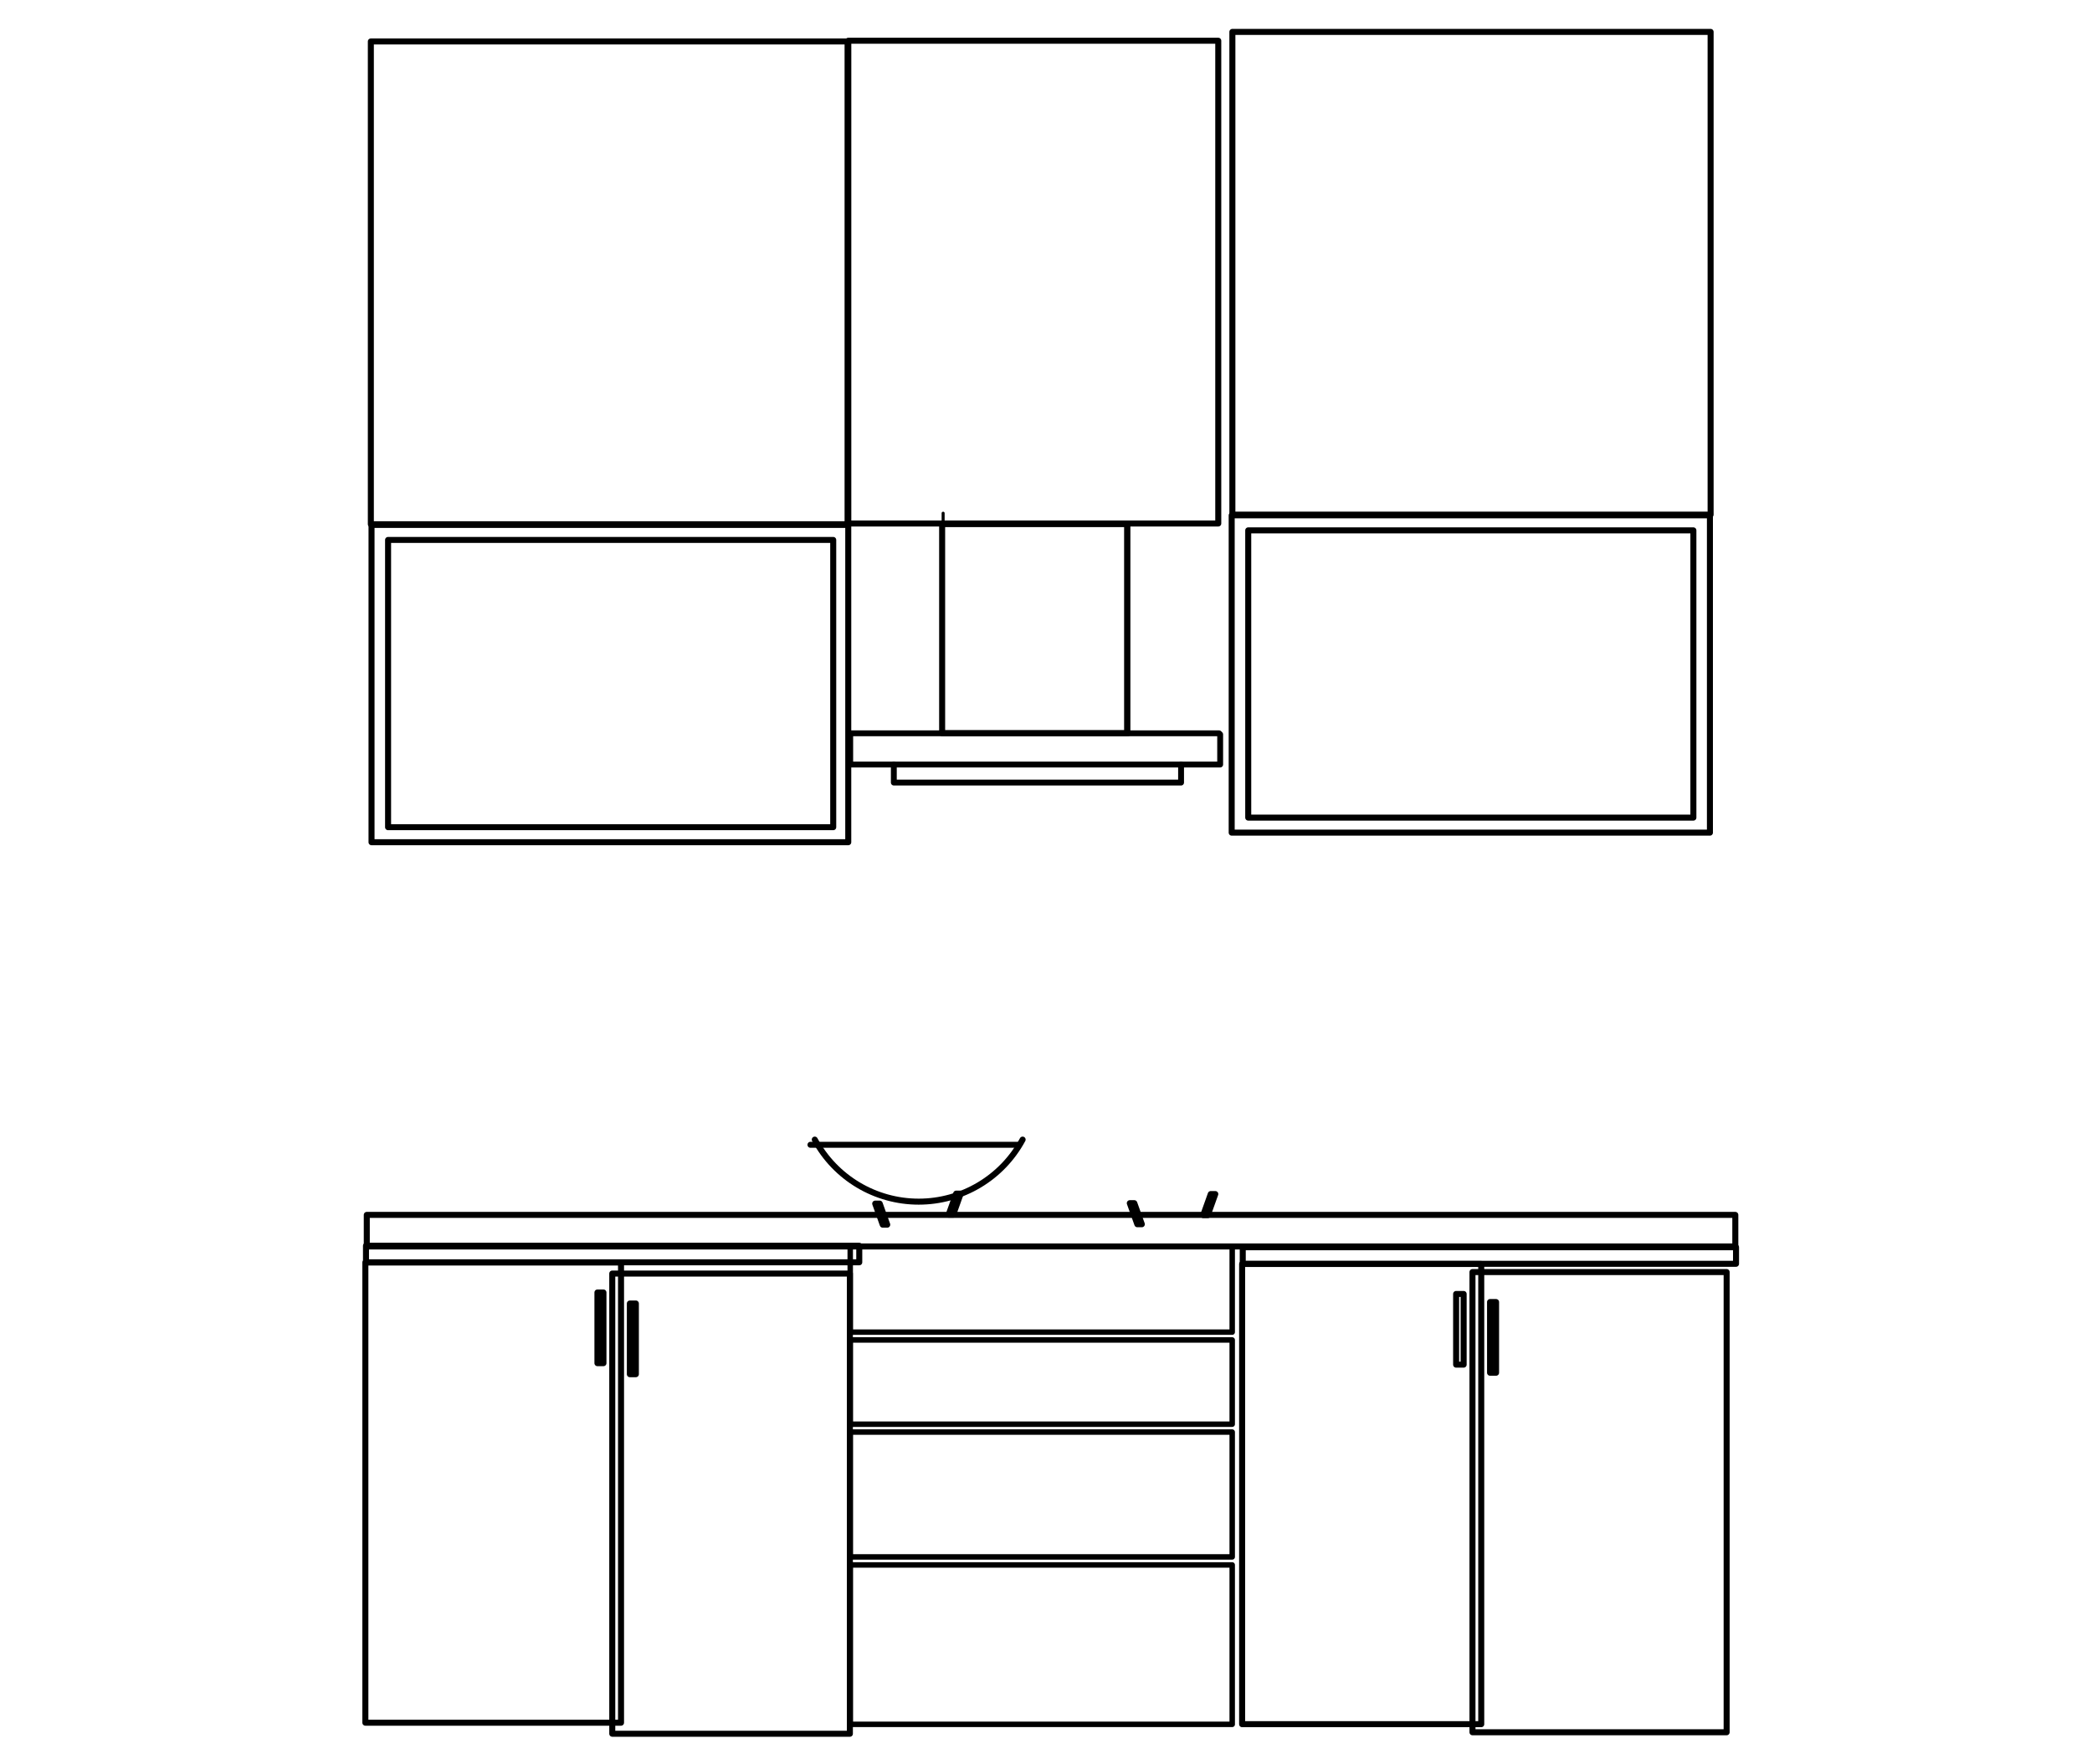<?xml version="1.0" encoding="UTF-8" standalone="no"?>
<!DOCTYPE svg PUBLIC "-//W3C//DTD SVG 1.1//EN" "http://www.w3.org/Graphics/SVG/1.1/DTD/svg11.dtd">
<svg width="100%" height="100%" viewBox="0 0 249 210" version="1.1" xmlns="http://www.w3.org/2000/svg" xmlns:xlink="http://www.w3.org/1999/xlink" xml:space="preserve" xmlns:serif="http://www.serif.com/" style="fill-rule:evenodd;clip-rule:evenodd;stroke-linecap:round;stroke-linejoin:round;stroke-miterlimit:10;">
    <g>
        <g transform="matrix(3.29383e-17,0.179,0.179,-3.29383e-17,-206.861,-188.886)">
            <path d="M1884,1975L1941,1975L1941,1721L1884,1721L1884,1975" style="fill:none;fill-rule:nonzero;stroke:black;stroke-width:3.63px;"/>
        </g>
        <g transform="matrix(3.29383e-17,0.179,0.179,-3.29383e-17,-206.861,-166.831)">
            <path d="M1823,1975L1879,1975L1879,1721L1823,1721L1823,1975" style="fill:none;fill-rule:nonzero;stroke:black;stroke-width:3.63px;"/>
        </g>
        <g transform="matrix(3.29383e-17,0.179,0.179,-3.29383e-17,-206.861,-140.114)">
            <path d="M1735,1975L1818,1975L1818,1721L1735,1721L1735,1975" style="fill:none;fill-rule:nonzero;stroke:black;stroke-width:3.63px;"/>
        </g>
        <g transform="matrix(3.29383e-17,0.179,0.179,-3.29383e-17,-206.861,-104.432)">
            <path d="M1624,1975L1730,1975L1730,1721L1624,1721L1624,1975" style="fill:none;fill-rule:nonzero;stroke:black;stroke-width:3.63px;"/>
        </g>
        <g transform="matrix(-0.179,3.29383e-17,3.29383e-17,0.179,376.786,-219.368)">
            <path d="M1692,2065L1862,2065L1862,2371L1692,2371L1692,2065" style="fill:none;fill-rule:nonzero;stroke:black;stroke-width:4px;"/>
        </g>
        <g transform="matrix(-0.179,3.29383e-17,3.29383e-17,0.179,474.419,-184.313)">
            <path d="M1496.5,1858.5L2406.5,1858.5L2406.5,1837.5L1496.5,1837.5L1496.5,1858.5" style="fill:none;fill-rule:nonzero;stroke:black;stroke-width:4px;"/>
        </g>
        <g transform="matrix(0.179,-3.29383e-17,-3.29383e-17,-0.179,-231.067,546.635)">
            <path d="M1698,2207L1856,2207L1856,1901L1698,1901L1698,2207" style="fill:none;fill-rule:nonzero;stroke:black;stroke-width:4px;"/>
        </g>
        <g transform="matrix(3.29383e-17,0.179,0.179,-3.29383e-17,-230.171,-348.47)">
            <path d="M2288,1913L2427,1913" style="fill:none;fill-rule:nonzero;stroke:black;stroke-width:2px;"/>
        </g>
        <g transform="matrix(-3.29383e-17,-0.179,0.179,-3.29383e-17,-186.061,496.967)">
            <path d="M2288,1790L2427,1790" style="fill:none;fill-rule:nonzero;stroke:black;stroke-width:2px;"/>
        </g>
        <g transform="matrix(0.179,-3.29383e-17,-3.29383e-17,-0.179,-286.474,418.789)">
            <path d="M2165,1852L2411,1852" style="fill:none;fill-rule:nonzero;stroke:black;stroke-width:3.9px;"/>
        </g>
        <g transform="matrix(-3.29383e-17,-0.179,0.179,-3.29383e-17,-208.295,496.967)">
            <path d="M2288,1975L2268,1975L2268,1729L2288,1729" style="fill:none;fill-rule:nonzero;stroke:black;stroke-width:3.9px;"/>
        </g>
        <g transform="matrix(-3.29383e-17,-0.179,0.179,-3.29383e-17,-207.757,496.967)">
            <path d="M2268,1755L2256,1755L2256,1946L2268,1946" style="fill:none;fill-rule:nonzero;stroke:black;stroke-width:3.9px;"/>
        </g>
        <g transform="matrix(0.179,-3.29383e-17,-3.29383e-17,-0.179,-342.956,463.257)">
            <path d="M2163,2239L2480,2239L2480,2028L2163,2028L2163,2239" style="fill:none;fill-rule:nonzero;stroke:black;stroke-width:4px;"/>
        </g>
        <g transform="matrix(0.179,-3.29383e-17,-3.29383e-17,-0.179,-342.866,463.167)">
            <path d="M2173.5,2228.5L2469.5,2228.5L2469.5,2037.5L2173.5,2037.5L2173.5,2228.5" style="fill:none;fill-rule:nonzero;stroke:black;stroke-width:4px;"/>
        </g>
        <g transform="matrix(0.179,-3.29383e-17,-3.29383e-17,-0.179,-298.846,406.237)">
            <path d="M2296,1921L2419,1921L2419,1782L2296,1782L2296,1921" style="fill:none;fill-rule:nonzero;stroke:black;stroke-width:4px;"/>
        </g>
        <g transform="matrix(0.179,-3.29383e-17,-3.29383e-17,-0.179,-390.651,415.561)">
            <path d="M2429,1973L2746,1973L2746,2294L2429,2294L2429,1973" style="fill:none;fill-rule:nonzero;stroke:black;stroke-width:4px;"/>
        </g>
        <g transform="matrix(-0.179,3.29383e-17,3.29383e-17,0.179,590.611,-200.81)">
            <path d="M2162.5,1464.5L2480.5,1464.5L2480.5,1675.5L2162.5,1675.5L2162.5,1464.5" style="fill:none;fill-rule:nonzero;stroke:black;stroke-width:4px;"/>
        </g>
        <g transform="matrix(-0.179,3.29383e-17,3.29383e-17,0.179,590.611,-200.81)">
            <path d="M2173.5,1474.5L2469.5,1474.5L2469.5,1665.5L2173.5,1665.5L2173.5,1474.5" style="fill:none;fill-rule:nonzero;stroke:black;stroke-width:4px;"/>
        </g>
        <g transform="matrix(-0.179,3.29383e-17,3.29383e-17,0.179,638.307,-248.505)">
            <path d="M2428.5,1730.5L2746.5,1730.5L2746.5,1409.5L2428.5,1409.5L2428.5,1730.5" style="fill:none;fill-rule:nonzero;stroke:black;stroke-width:4px;"/>
        </g>
        <g transform="matrix(0.179,-3.29383e-17,-3.29383e-17,-0.179,-340.176,365.086)">
            <path d="M2464.5,2012.5L2710.5,2012.5L2710.5,1691.5L2464.5,1691.5L2464.5,2012.5" style="fill:none;fill-rule:nonzero;stroke:black;stroke-width:4px;"/>
        </g>
        <g transform="matrix(0.179,-3.29383e-17,-3.29383e-17,-0.179,-127.696,443.264)">
            <path d="M1692.5,1630.5L1861.5,1630.5L1861.5,1324.5L1692.5,1324.5L1692.5,1630.5" style="fill:none;fill-rule:nonzero;stroke:black;stroke-width:4px;"/>
        </g>
        <g transform="matrix(-0.179,3.29383e-17,3.29383e-17,0.179,511.446,-123.976)">
            <path d="M1884,1553L1889,1553L1889,1600L1884,1600L1884,1553" style="fill:none;fill-rule:nonzero;stroke:black;stroke-width:4px;"/>
        </g>
        <g transform="matrix(-0.179,3.29383e-17,3.29383e-17,0.179,480.157,-115.997)">
            <path d="M1697.5,1488.5L1856.5,1488.5L1856.5,1794.5L1697.5,1794.5L1697.5,1488.5" style="fill:none;fill-rule:nonzero;stroke:black;stroke-width:4px;"/>
        </g>
        <g transform="matrix(0.179,-3.29383e-17,-3.29383e-17,-0.179,-159.972,436.271)">
            <path d="M1884.5,1571.5L1888.5,1571.5L1888.5,1524.5L1884.5,1524.5L1884.5,1571.5" style="fill:none;fill-rule:nonzero;stroke:black;stroke-width:4px;"/>
        </g>
        <g transform="matrix(-0.179,3.29383e-17,3.29383e-17,0.179,523.729,-129.266)">
            <path d="M1771.5,1562.5L2099.5,1562.5L2099.5,1551.5L1771.5,1551.5L1771.5,1562.5" style="fill:none;fill-rule:nonzero;stroke:black;stroke-width:4px;"/>
        </g>
        <g transform="matrix(-0.179,3.29383e-17,3.29383e-17,0.179,419.372,-233.623)">
            <path d="M1771.5,2144.5L2099.5,2144.5L2099.5,2133.5L1771.5,2133.5L1771.5,2144.5" style="fill:none;fill-rule:nonzero;stroke:black;stroke-width:4px;"/>
        </g>
        <g transform="matrix(0.179,-3.29383e-17,-3.29383e-17,-0.179,-247.564,494.277)">
            <path d="M1965,1961L1968,1961L1973,1947L1970,1947L1965,1961" style="fill:none;fill-rule:nonzero;stroke:black;stroke-width:4px;"/>
        </g>
        <g transform="matrix(-0.179,3.29383e-17,3.29383e-17,0.179,466.081,-198.927)">
            <path d="M1965,1905L1968,1905L1973,1919L1970,1919L1965,1905" style="fill:none;fill-rule:nonzero;stroke:black;stroke-width:4px;"/>
        </g>
        <g transform="matrix(-0.179,3.29383e-17,3.29383e-17,0.179,496.384,-168.624)">
            <path d="M1965,1736L1968,1736L1973,1750L1970,1750L1965,1736" style="fill:none;fill-rule:nonzero;stroke:black;stroke-width:4px;"/>
        </g>
        <g transform="matrix(0.179,-3.29383e-17,-3.29383e-17,-0.179,-217.261,463.974)">
            <path d="M1965,1792L1968,1792L1973,1778L1970,1778L1965,1792" style="fill:none;fill-rule:nonzero;stroke:black;stroke-width:4px;"/>
        </g>
        <g transform="matrix(0.179,-3.29383e-17,-3.29383e-17,-0.179,-251.867,482.084)">
            <path d="M1946,1932L2084,1932" style="fill:none;fill-rule:nonzero;stroke:black;stroke-width:4px;"/>
        </g>
        <g transform="matrix(0.179,-3.29383e-17,3.29383e-17,0.179,109.348,149.691)">
            <path d="M-69.103,-78.5C-55.407,-53.088 -28.868,-37.243 0,-37.243C28.868,-37.243 55.407,-53.088 69.103,-78.5" style="fill:none;fill-rule:nonzero;stroke:black;stroke-width:4px;"/>
        </g>
        <g transform="matrix(0.179,-3.29383e-17,-3.29383e-17,-0.179,-262.357,538.656)">
            <path d="M1884.5,2142.5L1888.5,2142.5L1888.5,2095.5L1884.5,2095.5L1884.5,2142.5" style="fill:none;fill-rule:nonzero;stroke:black;stroke-width:4px;"/>
        </g>
        <g transform="matrix(-0.179,3.29383e-17,3.29383e-17,0.179,409.151,-226.271)">
            <path d="M1884.5,2123.5L1888.5,2123.5L1888.5,2170.5L1884.5,2170.5L1884.5,2123.5" style="fill:none;fill-rule:nonzero;stroke:black;stroke-width:4px;"/>
        </g>
    </g>
</svg>
